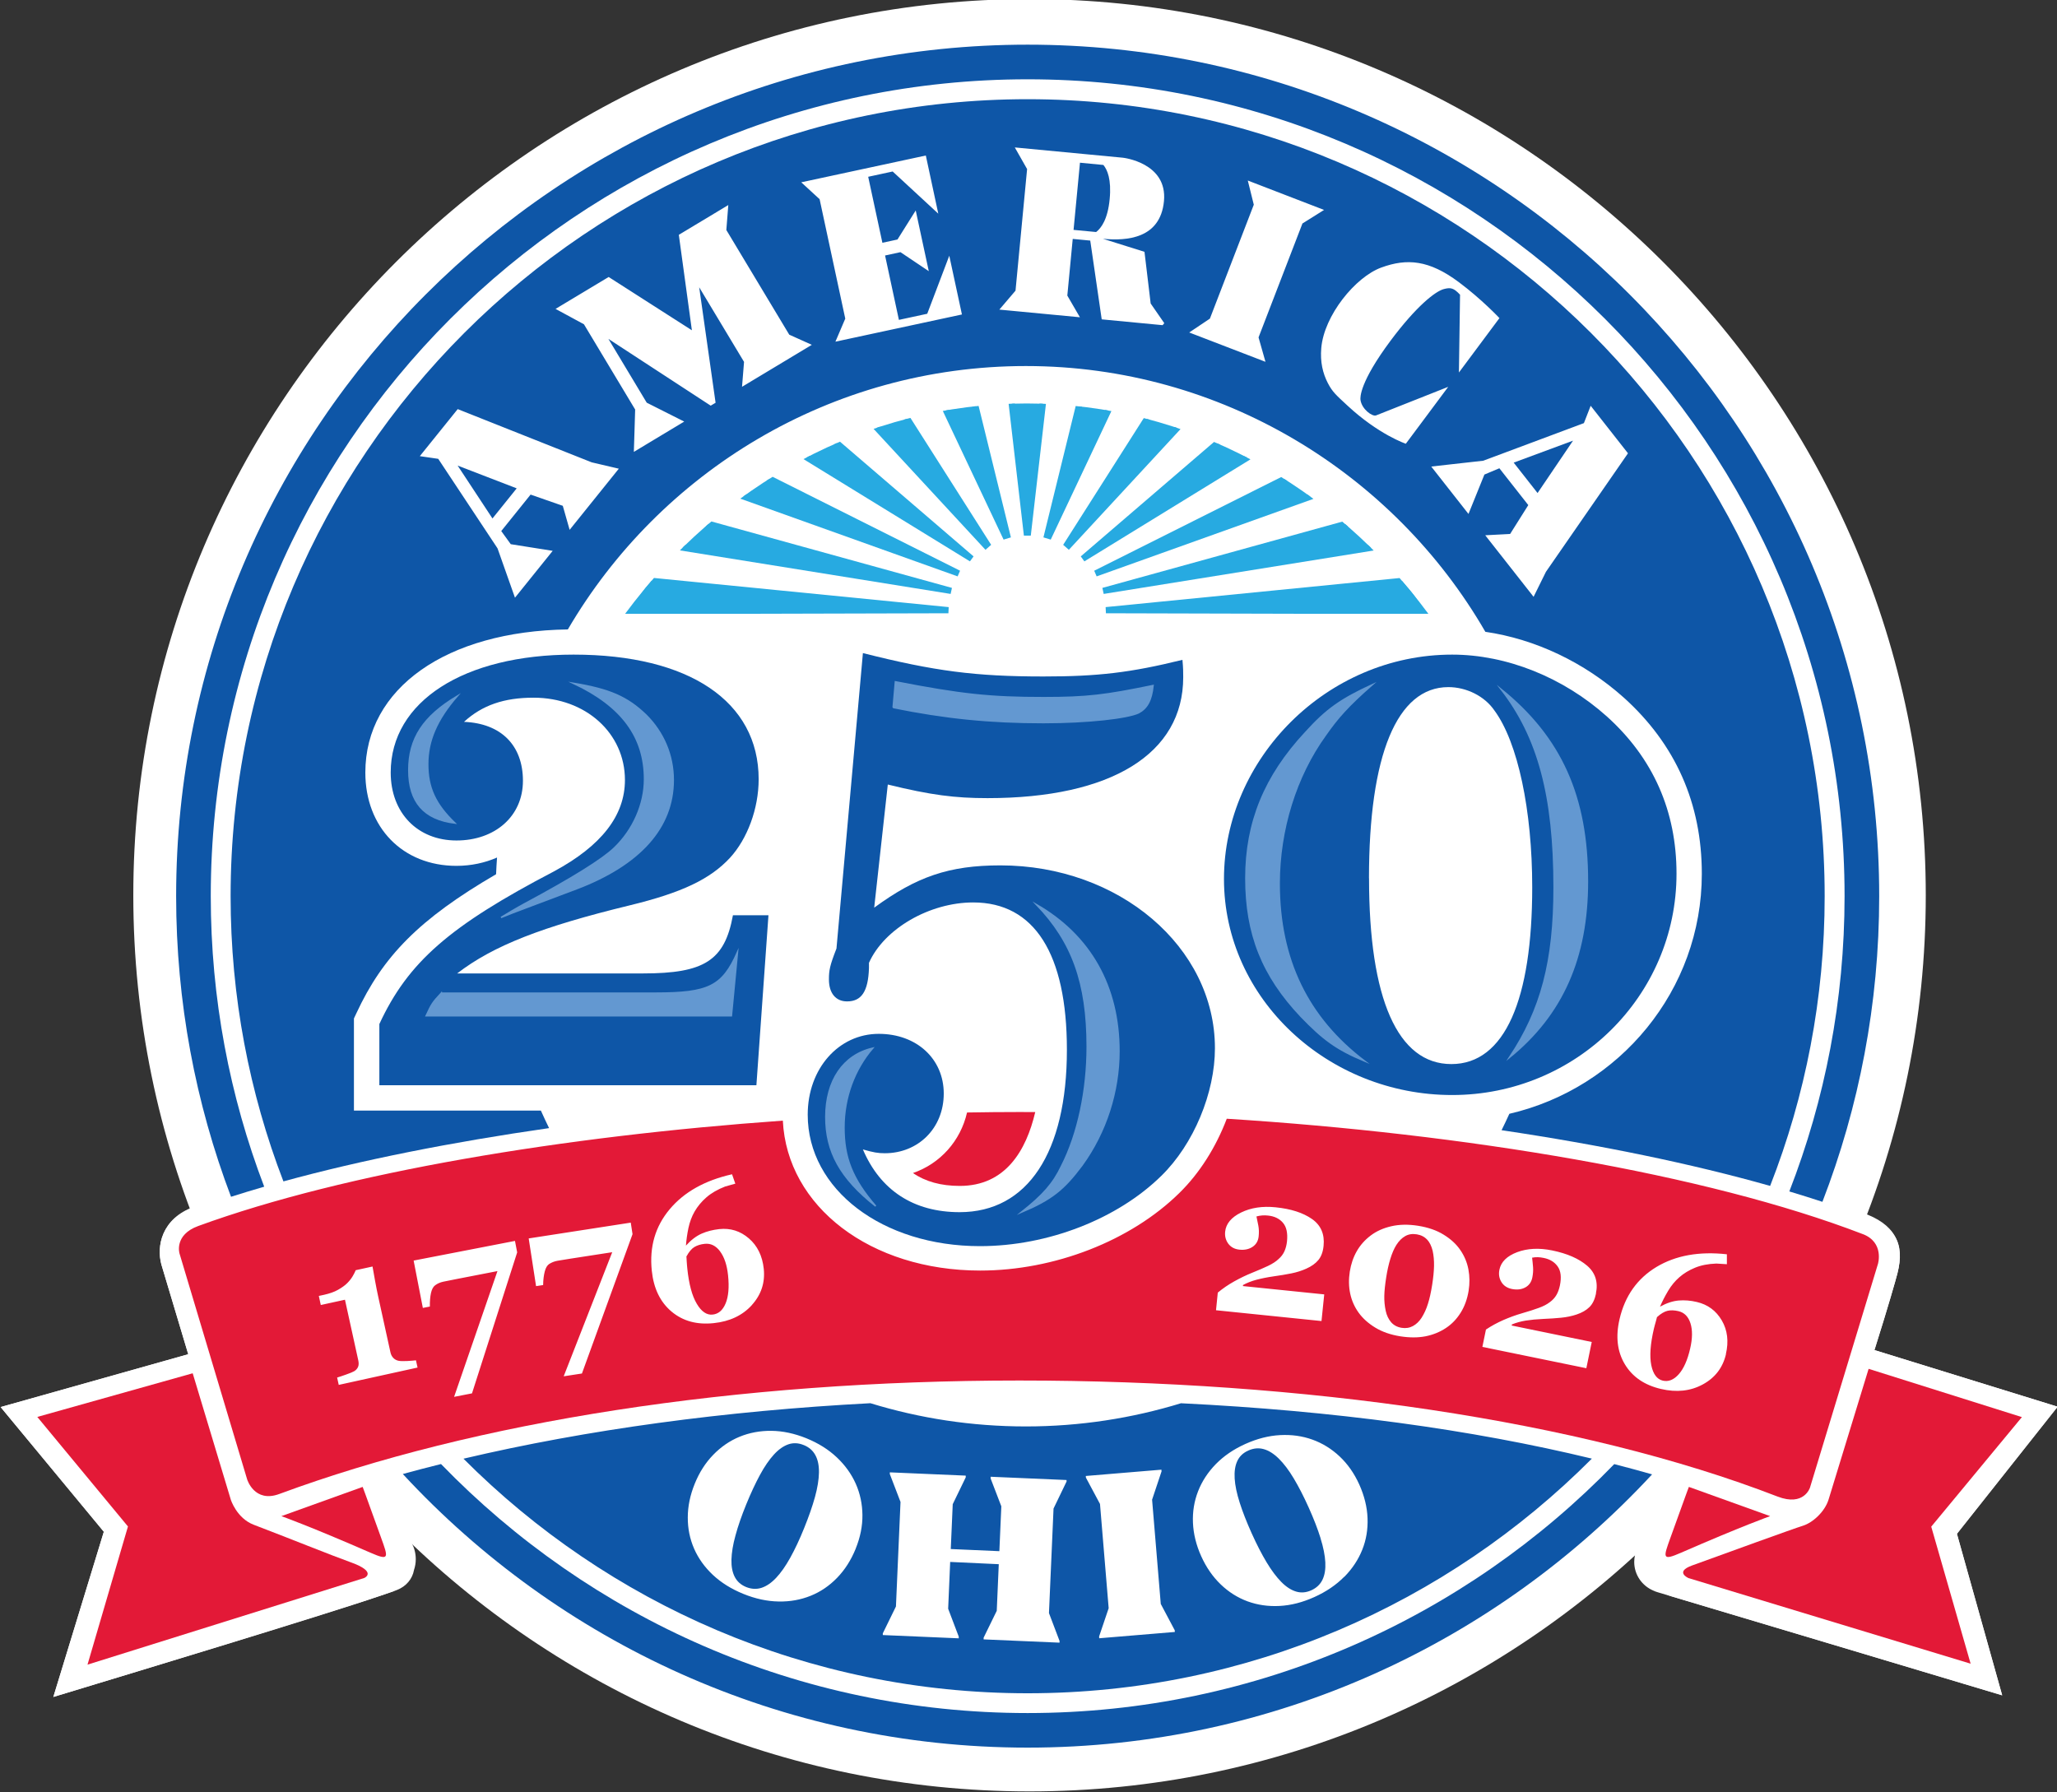 <?xml version="1.0" encoding="UTF-8"?>
<svg xmlns="http://www.w3.org/2000/svg" xmlns:xlink="http://www.w3.org/1999/xlink" version="1.1" viewBox="0 0 346.27 301.73">
  <rect x="0" y="0" width="346.27" height="301.73" fill="#333333" stroke="none"/>
  <!-- Generator: Adobe Illustrator 29.6.1, SVG Export Plug-In . SVG Version: 2.1.1 Build 9)  -->
  <defs>
    <style>
      .st0 {
        fill: none;
      }

      .st1 {
        stroke-width: 1.08px;
      }

      .st1, .st2 {
        fill: #27aae1;
        stroke: #27aae1;
      }

      .st1, .st2, .st3 {
        stroke-miterlimit: 10;
      }

      .st2 {
        stroke-width: 1.04px;
      }

      .st4 {
        fill: #0e56a7;
      }

      .st5 {
        fill: #fff;
      }

      .st6 {
        fill: #e6e6e5;
      }

      .st3 {
        fill: #6398d1;
        stroke: #6398d1;
        stroke-width: .25px;
      }

      .st7 {
        fill: #e31937;
      }

      .st8 {
        display: none;
      }

      .st9 {
        clip-path: url(#clippath);
      }
    </style>
    <clipPath id="clippath">
      <path class="st0" d="M240.45,103.33c-15.99-21.6-40.33-35.41-67.61-35.41s-51.62,13.8-67.61,35.41h135.22Z"/>
    </clipPath>
  </defs>
  <g id="this_layer_does_not_print" class="st8">
    <rect class="st6" x="-132.87" y="-245.13" width="612" height="792"/>
  </g>
  <g id="Outline_mask">
    <g>
      <path class="st5" d="M173.31,301.57c-83.19,0-150.87-67.68-150.87-150.86S90.13-.16,173.31-.16s150.87,67.68,150.87,150.87-67.68,150.86-150.87,150.86Z"/>
      <path class="st5" d="M346.38,236.81l-30.83-9.53c2.33-7.39,3.61-11.94,3.86-12.93,1.28-5.02-.31-7.9-5.75-9.88-20.15-7.34-47.41-13.05-77.03-16.83-20.85-2.66-43.07-4.23-64.68-4.07-39.42.29-104.71,7.07-139.3,19.58-5.48,1.98-6.31,6.66-5.48,9.73l4.52,15.1L.11,236.87l17.37,20.99-8.5,27.81,7.18-2.18c1.76-.53,41.12-12.48,49.62-15.45.26-.07.52-.16.76-.27.11-.04.2-.08.29-.11,1.55-.6,2.6-1.87,2.86-3.36.19-.57.3-1.18.3-1.82,0-1.94-.96-3.65-2.43-4.7-1.88-5.22-2.52-6.97-2.76-7.6,31.44-9.04,68.2-13.79,107.37-13.79,42.2,0,78.48,4.35,108.23,12.95-.29.79-1.02,2.79-3,8.28l-.04.12c-.15.42-.3.85-.44,1.27-1.11.96-1.82,2.36-1.82,3.93,0,2.18,1.34,4.04,3.23,4.83.23.11.46.2.71.27,1.55.44,57.99,17.35,57.99,17.35l-7.62-27.19,16.96-21.41ZM286.64,255.6s0-.02,0-.02h.03s-.02.02-.04.02Z"/>
    </g>
  </g>
  <g id="Inside_white">
    <g>
      <circle class="st5" cx="172.69" cy="150.86" r="141.18"/>
      <path class="st5" d="M346.38,236.81l-30.86-9.54c2.28-7.18,3.64-11.93,3.89-12.92,1.28-5.02-.49-8.35-5.98-10.23-40.22-13.74-89.19-19.19-141.48-19.56-52.83-.37-106.3,7.09-139.3,18.71-5.5,1.94-6.31,6.54-5.48,9.6l4.52,15.1L.11,236.87l17.37,20.99-8.5,27.81,7.18-2.18c1.76-.53,39.14-11.81,47.63-14.78.26-.07,2.5-.84,2.75-.95.11-.04-.99.36-.9.33,1.79-.61,3.76-2.66,3.4-5.43-.25-1.92-.75-2.83-1.47-4.88-1.88-5.22-3-7.93-3.24-8.56,31.44-9.04,68.68-12.83,107.85-12.83,42.2,0,78.44,4,108.2,12.6-.29.79-.99,3.14-2.96,8.64l-.04.12c-.15.42-.3.85-.44,1.27q-.82,2.36-.82,3.93c0,2.18,1.7,4.34,3.6,5.12.23.11,1.36.58,1.61.65,1.55.44,55.72,16.68,55.72,16.68l-7.62-27.19,16.96-21.41ZM286.64,255.6s0-.02,0-.02h.03s-.02.02-.04.02Z"/>
    </g>
  </g>
  <g id="logo">
    <g>
      <polygon class="st4" points="258.83 83 264.8 74.18 254.81 77.88 258.83 83"/>
      <polygon class="st4" points="82.9 87.28 86.98 82.21 77.04 78.38 82.9 87.28"/>
      <path class="st4" d="M185.74,27.77l-3.94-.38-1.08,11.31,3.8.36c.86-.66,1.96-2.15,2.28-5.54.32-3.32-.4-4.96-1.06-5.75Z"/>
      <path class="st4" d="M172.99,16.7c-73.98,0-134.17,60.19-134.17,134.17,0,16.91,3.15,33.09,8.89,48.01,13.04-3.58,28.28-6.61,44.72-8.97-.48-.97-.93-1.96-1.38-2.95h-31.47v-15.51l.4-.85c4.45-9.6,10.58-15.89,23.53-23.43.04-.94.09-1.88.16-2.81-2.04.89-4.35,1.4-6.84,1.4-9.03,0-15.33-6.46-15.33-15.71,0-14.2,13.66-23.8,34.09-24.09,15.5-26.5,44.26-44.34,77.11-44.34s61.9,18.02,77.34,44.74c8.38,1.22,16.65,5.12,23.33,11.1h0c8.7,7.85,13.11,17.82,13.11,29.63,0,19.62-13.85,36.1-32.4,40.41-.42.93-.86,1.85-1.31,2.76,16.62,2.47,32.01,5.64,45.21,9.38,5.92-15.12,9.18-31.57,9.18-48.77,0-73.98-60.19-134.17-134.17-134.17ZM95.89,89.19l-1.15-4.04-5.42-1.89-4.94,6.14,1.6,2.21,7.06,1.12-6.32,7.85h0s-.02.02-.03.04l-1.16-3.28-1.77-5.01-.08-.13-9.91-14.96-3.1-.45,6.38-7.92,22.55,8.96,4.57,1.07-8.26,10.27ZM124.91,65.13l.34-4.21-7.55-12.56,2.76,19.44-.82.49-.4-.26h0s-16.82-10.98-16.82-10.98l6.45,10.74,6.31,3.18-8.48,5.1.12-3.79.02-.68.08-2.66-8.62-14.35-4.78-2.59,8.94-5.37,14.01,8.97-2.2-16.07,8.33-5.01-.33,4.2,10.59,17.62,3.8,1.71-11.74,7.06ZM140.64,57.5l1.65-3.86-4.32-20.11-3.09-2.84,20.97-4.51,2.1,9.79-7.68-7.1-4.12.89,2.39,11.11,2.54-.55,3.07-4.89,2.2,10.22-4.77-3.2-2.59.56,2.33,10.84,4.77-1.03,3.71-9.77,2.13,9.89-21.29,4.58ZM195.99,54.41l-.28.33h0s0,0,0,0l-10.25-.98-1.93-13.26-2.95-.28-.91,9.54,2.12,3.65-13.56-1.29,2.72-3.19,1.95-20.47-2.07-3.64,18.19,1.73s7.54.82,6.92,7.31c-.61,6.38-6.37,6.69-10.14,6.35l-.17-.02.17.05,6.86,2.15,1.04,8.7,2.29,3.31h0s0,0,0,0ZM213.03,60.91h0s-12.84-4.94-12.84-4.94h0s.51.2.51.2h0s-.51-.2-.51-.2l.36-.24,3.12-2.09,7.39-19.18-1.01-4.07,12.84,4.95-3.64,2.28-7.39,19.18,1.17,4.12ZM236.65,74.7s-4.56-1.53-9.82-6.42c-1.91-1.77-2.53-2.29-3.31-3.8-.85-1.65-1.3-3.55-1.1-5.88.46-5.5,5.76-11.98,10.1-13.56,4.34-1.59,8.05-1.27,13.03,2.44,3.88,2.89,6.86,6.07,6.86,6.07l-6.82,9.16.19-13.1c-1.1-1.17-1.6-1.24-2.72-.95-1.43.37-4.63,2.87-8.96,8.67-5.23,7.02-5.14,9.57-5.08,10,.23,1.58,1.98,2.81,2.6,2.61l12.17-4.82-4.38,5.88-2.76,3.7ZM260.24,96.26l-2.08,4.21-8.14-10.36,4.19-.22,3.06-4.86-4.87-6.2-2.52,1.06-2.68,6.63-6.23-7.93h.02s-.03-.03-.05-.05l3.46-.39,5.28-.59.14-.05,16.81-6.28,1.14-2.92,6.28,8-13.81,19.95Z"/>
    </g>
    <g>
      <path class="st4" d="M44.48,199.78c-5.81-15.21-9-31.69-9-48.92C35.48,75.04,97.17,13.35,172.99,13.35s137.52,61.69,137.52,137.51c0,17.52-3.3,34.28-9.3,49.71,1.91.57,3.76,1.16,5.57,1.75,6.17-15.98,9.56-33.33,9.56-51.46,0-79.04-64.3-143.34-143.34-143.34S29.65,71.83,29.65,150.86c0,17.81,3.27,34.87,9.24,50.61,1.81-.58,3.67-1.14,5.59-1.7Z"/>
      <path class="st4" d="M271.73,246.48c-25.01,25.82-60.03,41.9-98.74,41.9s-73.73-16.09-98.75-41.92c-2.17.54-4.32,1.1-6.43,1.68,26.2,28.31,63.65,46.06,105.18,46.06s78.92-17.73,105.12-46c-2.09-.6-4.22-1.17-6.38-1.73Z"/>
    </g>
    <path class="st4" d="M270.52,120.63c7.76,7,11.7,15.9,11.7,26.45,0,20.6-16.92,37.26-37.77,37.26s-38.41-16.15-38.41-36.37,17.3-37.77,38.41-37.77c9.16,0,18.7,3.82,26.07,10.43ZM219.78,123.3c-6.87,7.38-10.05,15.13-10.05,24.55s2.8,16.41,9.29,23.27c3.69,3.81,5.85,5.47,10.68,7.5-9.54-7.25-14.37-17.04-14.37-29.89,0-9.03,2.8-18.06,7.76-24.93,2.04-2.93,3.82-4.96,7.89-8.52-5.21,2.42-7.63,4.07-11.19,8.01ZM230.46,147.84c0,20.35,4.83,31.29,13.86,31.29s13.61-10.94,13.61-29.76c0-12.97-2.42-24.42-6.36-29.76-1.65-2.42-4.71-3.94-7.76-3.94-8.65,0-13.36,11.45-13.36,32.18ZM261.62,149.37c0,12.46-2.16,20.6-7.5,28.62,8.9-7.25,13.1-16.79,13.1-29.63,0-14.24-4.45-24.16-14.5-32.3,6.23,8.01,8.9,17.93,8.9,33.32Z"/>
    <path class="st4" d="M145.25,109.94c12.08,3.05,18.95,3.94,30.4,3.94,9.16,0,14.63-.64,23.4-2.8.13,1.4.13,2.04.13,2.93,0,12.85-12.08,20.35-32.94,20.35-5.47,0-9.54-.51-16.79-2.29l-2.29,20.73c7.12-5.21,12.59-7.12,21.24-7.12,19.97,0,36.12,13.74,36.12,30.78,0,7.5-3.56,16.15-9.03,21.49-7.38,7.25-19.08,11.83-30.52,11.83-16.41,0-29-9.54-29-22.13,0-7.76,5.21-13.61,11.96-13.61,6.36,0,10.94,4.2,10.94,10.05s-4.32,10.05-9.92,10.05c-1.14,0-1.91-.13-3.69-.64,2.93,6.87,8.52,10.56,16.28,10.56,11.45,0,18.06-10.05,18.06-27.34,0-16.15-5.47-24.8-15.77-24.8-7.38,0-15.01,4.45-17.55,10.17v.89c-.13,3.94-1.27,5.6-3.69,5.6-1.91,0-3.05-1.4-3.05-3.69,0-1.53.13-2.29,1.27-5.21l4.45-49.73ZM139.02,188.03c0,5.85,2.42,10.3,8.39,15.01-3.94-4.58-5.34-8.14-5.34-13.23s1.78-9.79,4.83-13.35c-4.96,1.14-7.88,5.47-7.88,11.57ZM150.34,119.1c8.78,1.78,16.28,2.54,25.31,2.54,7.5,0,14.12-.76,16.03-1.65,1.4-.76,2.16-2.04,2.42-4.58-8.01,1.65-11.06,2.04-18.44,2.04-8.9,0-13.86-.51-24.93-2.67l-.38,4.32ZM183.02,176.21c0,7.25-1.53,14.63-4.32,20.09-1.4,2.93-3.05,4.83-6.74,7.76,5.09-2.16,7.12-3.81,10.17-7.88,4.07-5.6,6.23-12.46,6.23-19.21,0-10.94-4.83-19.46-13.86-24.67,5.98,6.23,8.52,13.1,8.52,23.91Z"/>
    <path class="st4" d="M127.32,182.69h-63.46v-10.3c4.83-10.43,11.83-16.53,29.38-25.69,8.01-4.32,11.96-9.41,11.96-15.39,0-7.89-6.61-13.86-15.39-13.86-4.96,0-8.65,1.27-11.7,4.07,6.23.25,9.92,3.94,9.92,9.92s-4.71,10.05-11.19,10.05-11.07-4.58-11.07-11.45c0-11.96,12.34-19.84,30.78-19.84,19.46,0,31.16,7.89,31.16,20.98,0,4.96-1.91,10.05-4.83,13.23-3.31,3.56-8.01,5.85-16.92,8.01-14.63,3.56-22.89,6.74-29,11.45h31.29c10.3,0,13.74-2.16,15.13-9.79h5.98l-2.03,28.62ZM68.82,129.66c0,5.34,2.54,8.27,7.76,8.9-3.31-3.18-4.58-5.98-4.58-9.92s1.53-7.5,4.96-11.45c-5.72,3.43-8.14,7.12-8.14,12.46ZM74.28,167.18c-1.53,1.65-1.65,1.91-2.54,3.82h51.38l1.02-10.68c-2.54,5.72-4.83,6.87-13.74,6.87h-36.12ZM97.05,149.62c10.68-4.07,16.28-10.3,16.28-18.31,0-4.2-1.65-8.01-4.58-10.94-3.18-3.05-6.11-4.32-12.21-5.34,8.14,3.82,11.96,9.03,11.96,16.15,0,4.2-1.91,8.52-5.09,11.57q-3.05,2.93-15.13,9.41c-1.4.76-2.67,1.53-3.94,2.29,1.27-.51,2.54-1.02,3.94-1.53l8.78-3.31Z"/>
    <g class="st9">
      <g>
        <g>
          <g>
            <polygon class="st2" points="109.51 97.76 159.65 102.72 105.93 102.86 109.51 97.76"/>
            <polygon class="st2" points="113.17 91.92 160.11 99.47 118.62 88.01 113.17 91.92"/>
            <polygon class="st2" points="124.14 83.22 161.38 96.54 129.01 80.32 124.14 83.22"/>
            <polygon class="st2" points="134.3 76.09 163.55 94.06 140.25 74.05 134.3 76.09"/>
            <polygon class="st2" points="146.5 70.83 165.93 91.83 166.17 91.62 151.86 69.12 146.5 70.83"/>
            <polygon class="st2" points="158.86 68.28 169.22 90.21 169.55 90.11 163.88 67.03 158.86 68.28"/>
          </g>
          <polygon class="st1" points="170.19 66.75 172.84 89.63 173.04 89.63 175.67 66.75 170.19 66.75"/>
        </g>
        <g>
          <polygon class="st2" points="236.31 97.76 186.17 102.72 239.89 102.86 236.31 97.76"/>
          <polygon class="st2" points="232.65 91.92 185.71 99.47 227.19 88.01 232.65 91.92"/>
          <polygon class="st2" points="221.68 83.22 184.43 96.54 216.81 80.32 221.68 83.22"/>
          <polygon class="st2" points="211.52 76.09 182.27 94.06 205.57 74.05 211.52 76.09"/>
          <polygon class="st2" points="199.32 70.83 179.89 91.83 179.65 91.62 193.96 69.12 199.32 70.83"/>
          <polygon class="st2" points="186.95 68.28 176.6 90.21 176.27 90.11 181.94 67.03 186.95 68.28"/>
        </g>
      </g>
    </g>
    <g>
      <path class="st4" d="M222.3,258.94c-.48-1.54-1.14-3.25-1.99-5.14-.85-1.9-1.7-3.54-2.53-4.93-.83-1.39-1.67-2.49-2.51-3.32-.84-.83-1.68-1.36-2.54-1.6-.85-.24-1.72-.16-2.6.24-.87.39-1.49.98-1.85,1.77-.37.79-.51,1.77-.44,2.94.07,1.17.36,2.53.85,4.07s1.16,3.25,2.01,5.14c.85,1.89,1.69,3.52,2.52,4.9s1.66,2.48,2.48,3.31c.82.83,1.65,1.36,2.49,1.61s1.68.17,2.54-.21c.88-.4,1.51-.99,1.89-1.78.38-.79.54-1.77.48-2.94-.06-1.17-.33-2.53-.81-4.06Z"/>
      <path class="st4" d="M198.86,236.21c-8.28,2.54-17.06,3.92-26.17,3.92s-17.89-1.37-26.17-3.91c-24.53,1.29-47.79,4.46-68.5,9.34,24.31,24.38,57.91,39.49,94.97,39.49s70.67-15.11,94.98-39.5c-20.36-4.93-43.45-8.06-69.12-9.32ZM144.05,260.7c-.78,1.93-1.83,3.57-3.13,4.91-1.31,1.35-2.79,2.36-4.46,3.03s-3.46,1-5.4.96c-1.93-.03-3.92-.46-5.95-1.29-2.01-.82-3.71-1.88-5.11-3.19-1.39-1.31-2.45-2.79-3.16-4.42s-1.07-3.39-1.06-5.25c0-1.86.39-3.75,1.17-5.67.77-1.91,1.81-3.53,3.11-4.87,1.3-1.34,2.78-2.36,4.43-3.04,1.65-.68,3.44-1.02,5.36-1s3.88.44,5.89,1.25c2.01.82,3.72,1.89,5.12,3.21,1.4,1.32,2.47,2.81,3.2,4.45.73,1.65,1.1,3.4,1.12,5.26.02,1.86-.36,3.75-1.13,5.65ZM179.53,249.43l-2.18,4.52-.77,17.6,1.78,4.69v.29s-12.78-.55-12.78-.55v-.29s2.21-4.52,2.21-4.52l.34-7.85-8.18-.38-.34,7.88,1.78,4.69v.29s-12.78-.55-12.78-.55v-.29s2.21-4.52,2.21-4.52l.77-17.6-1.8-4.69v-.29s12.78.55,12.78.55v.29s-2.19,4.52-2.19,4.52l-.33,7.55,8.18.36.33-7.55-1.8-4.69v-.29s12.78.55,12.78.55v.29ZM185.04,275.77l-.02-.28,1.61-4.76-1.46-17.55-2.37-4.43-.02-.28,12.73-1.06.02.29-1.59,4.76,1.46,17.55,2.35,4.43.02.29-12.73,1.06ZM226.28,265.44c-1.36,1.38-3.04,2.52-5.04,3.42-1.98.89-3.92,1.39-5.84,1.49-1.91.1-3.7-.16-5.38-.77-1.68-.62-3.19-1.57-4.53-2.86-1.34-1.29-2.44-2.87-3.29-4.76-.84-1.87-1.3-3.75-1.38-5.61-.08-1.87.21-3.63.86-5.3.65-1.67,1.64-3.19,2.98-4.57,1.34-1.37,3-2.51,4.98-3.4,1.98-.89,3.93-1.39,5.86-1.49s3.73.15,5.43.76c1.69.61,3.22,1.55,4.58,2.83,1.36,1.28,2.46,2.85,3.31,4.73.85,1.9,1.32,3.79,1.39,5.66.07,1.88-.22,3.65-.89,5.32s-1.67,3.19-3.03,4.57Z"/>
      <path class="st4" d="M135.28,243.26c-.88-.36-1.74-.4-2.56-.12s-1.64.85-2.43,1.71-1.58,2-2.35,3.42-1.55,3.09-2.33,5c-.78,1.92-1.38,3.65-1.8,5.21-.43,1.55-.65,2.91-.68,4.08-.03,1.17.16,2.14.56,2.91s1.03,1.33,1.9,1.69c.89.36,1.76.41,2.6.14.83-.27,1.66-.83,2.46-1.68.8-.85,1.6-1.98,2.38-3.39.78-1.41,1.57-3.07,2.34-4.99.78-1.93,1.39-3.67,1.82-5.23s.65-2.93.67-4.11c.02-1.18-.18-2.16-.6-2.93-.42-.78-1.07-1.35-1.97-1.71Z"/>
    </g>
    <g>
      <g>
        <path class="st7" d="M32.44,231.18l-26.16,7.35,15.26,18.44-6.81,23.26,46.59-14.59s2.29-1-2.28-2.64c-3.34-1.2-10.38-4.05-16.33-6.32-2.88-1.1-3.86-4.23-3.86-4.23l-6.41-21.26Z"/>
        <path class="st7" d="M47.37,255.23s4.81,1.71,15,6.16c3.23,1.41,3,.85,1.77-2.56-2.98-8.29-3.09-8.52-3.09-8.52l-13.68,4.92Z"/>
      </g>
      <g>
        <path class="st7" d="M314.55,230.43l25.81,8.13-15.26,18.44,6.63,23.07-47.49-14.41s-2.39-1.03.59-2.12c5.6-2.04,17.27-6.27,18.6-6.67,1.76-.53,3.77-2.42,4.39-4.44s6.74-22,6.74-22Z"/>
        <path class="st7" d="M297.98,255.23s-4.81,1.71-15,6.16c-3.23,1.41-3,.85-1.77-2.56,2.98-8.29,3.09-8.52,3.09-8.52l13.68,4.92Z"/>
      </g>
      <g>
        <path class="st7" d="M174.27,187.21c-.89,0-1.79-.01-2.67-.01-2.91,0-5.85.03-8.81.08-1.1,4.81-4.54,8.62-9.1,10.19,2.1,1.45,4.72,2.17,7.88,2.17,7.67,0,11.17-5.91,12.7-12.43Z"/>
        <g>
          <path class="st7" d="M240.24,208.69c-.43-.48-1.02-.78-1.74-.9-.74-.12-1.39-.02-1.95.3s-1.06.81-1.49,1.49c-.39.62-.72,1.39-1.01,2.33s-.52,1.98-.7,3.13c-.19,1.21-.3,2.24-.32,3.1-.02.86.06,1.71.24,2.54.16.75.46,1.38.9,1.9.44.51,1.04.83,1.78.95.7.11,1.33.01,1.9-.3.57-.31,1.06-.78,1.46-1.4.43-.68.79-1.45,1.06-2.33.28-.87.52-1.95.72-3.23.18-1.15.29-2.2.31-3.14s-.06-1.79-.23-2.56c-.19-.79-.5-1.42-.93-1.9Z"/>
          <path class="st7" d="M282.53,220.72c-.66-.15-1.27-.18-1.8-.06s-1.14.47-1.8,1.07c-.01.05-.04.15-.07.28-.04.13-.08.3-.14.52-.07.23-.13.45-.18.65-.05.2-.1.37-.13.51-.6,2.57-.74,4.61-.44,6.12.31,1.51.96,2.38,1.94,2.61.95.22,1.84-.13,2.68-1.07s1.48-2.38,1.93-4.34c.39-1.69.41-3.1.05-4.24-.36-1.13-1.04-1.82-2.04-2.05Z"/>
          <path class="st7" d="M121.22,210.66c-.71-.95-1.58-1.38-2.59-1.27-.68.07-1.25.25-1.73.53-.47.28-.92.81-1.35,1.6,0,.05.01.15.02.29,0,.14.02.32.03.54.01.24.03.47.05.67.02.21.03.38.05.53.27,2.62.8,4.6,1.59,5.92.78,1.33,1.68,1.94,2.68,1.83.97-.1,1.7-.73,2.18-1.88s.62-2.73.41-4.73c-.18-1.73-.63-3.07-1.34-4.02Z"/>
          <path class="st7" d="M313.57,207.75c-26.45-10.18-67.04-16.89-107.06-19.42-1.8,4.75-4.56,9.16-8,12.52-8.18,8.04-21.02,13.04-33.5,13.04-18.48,0-32.52-10.77-33.23-25.24-36.75,2.61-73.57,8.67-98.41,17.74-4.09,1.49-3.16,4.6-3.16,4.6l11.39,38.04s1.21,4.03,5.42,2.47c32.98-12.2,76.74-19.1,124.58-19.1s94.33,6.65,127.62,19.53c4.48,1.73,5.47-1.51,5.47-1.51l11.44-37.65s1.1-3.62-2.55-5.02ZM57.02,233.12l-.27-1.22c.32-.09.82-.26,1.5-.5.68-.24,1.15-.43,1.38-.57.3-.18.51-.42.64-.71.13-.3.14-.67.04-1.12l-2.24-10.2-4.07.89-.33-1.53.88-.19c.93-.21,1.72-.48,2.35-.84s1.15-.72,1.54-1.11c.4-.4.71-.8.93-1.18s.4-.72.51-1.01l2.83-.62c.12.7.27,1.53.44,2.47.17.94.34,1.78.5,2.52l2.07,9.43c.08.39.24.7.47.95s.52.41.86.49c.31.07.8.08,1.48.05.68-.04,1.17-.08,1.49-.12l.27,1.22-13.28,2.92ZM79.47,234.56l-3.03.59,7.3-21.17-6.9,1.34c-.94.18-1.67.33-2.2.44-.53.11-.99.31-1.39.61-.32.23-.56.67-.7,1.3s-.2,1.4-.19,2.28l-1.18.23-1.55-7.97,17.06-3.31.37,1.93-7.61,23.75ZM97.96,231.22l-3.07.47,8.17-20.89-6.99,1.08c-.95.15-1.68.27-2.21.36-.53.09-1,.28-1.42.55-.33.22-.58.64-.74,1.27-.16.63-.26,1.39-.27,2.27l-1.19.18-1.24-8.03,17.18-2.66.3,1.94-8.51,23.44ZM126.57,219.7c-1.58,1.74-3.72,2.76-6.43,3.04-2.83.3-5.2-.35-7.1-1.95s-3.01-3.89-3.32-6.88c-.42-4,.58-7.44,3.01-10.34,2.42-2.89,5.92-4.86,10.5-5.89l.55,1.58-1.71.48c-1.28.5-2.34,1.11-3.16,1.83-.83.72-1.48,1.52-1.98,2.38-.48.83-.82,1.76-1.04,2.77-.21,1.01-.35,2-.42,2.97.86-.95,1.74-1.62,2.65-2.02s1.89-.64,2.96-.76c1.88-.2,3.54.32,4.98,1.56,1.44,1.24,2.28,2.95,2.51,5.13.24,2.32-.43,4.35-2,6.09ZM222.47,222.39l-17.77-1.82.3-2.97c.86-.71,1.78-1.34,2.77-1.89.99-.55,1.99-1.04,2.99-1.44,1.07-.43,1.97-.82,2.71-1.17.73-.35,1.32-.73,1.76-1.15.44-.38.77-.82.99-1.31.22-.49.36-1.04.43-1.66.14-1.39-.08-2.43-.68-3.13-.59-.7-1.43-1.11-2.52-1.22-.34-.04-.66-.04-.97-.02s-.63.08-.97.17c.11.51.22,1.03.32,1.57.1.54.12,1.13.05,1.78-.08.78-.42,1.36-1.03,1.77-.6.4-1.34.56-2.2.47-.82-.08-1.44-.42-1.88-1-.43-.59-.61-1.26-.53-2.03.14-1.33,1.03-2.41,2.68-3.22,1.65-.81,3.59-1.11,5.82-.88,2.58.26,4.62.92,6.12,1.97,1.5,1.05,2.15,2.56,1.95,4.52-.1,1.02-.4,1.81-.88,2.39-.48.58-1.16,1.06-2.03,1.45-.78.35-1.62.62-2.54.8-.92.18-1.9.35-2.94.49-1.11.16-2.08.36-2.92.58-.83.22-1.58.52-2.25.88l-.02.18,13.69,1.4-.46,4.49ZM247.23,217.26c-.23,1.42-.68,2.66-1.35,3.73s-1.5,1.93-2.49,2.58c-1.03.68-2.18,1.14-3.44,1.39-1.26.24-2.67.24-4.22,0-1.64-.26-3.04-.75-4.21-1.46-1.17-.71-2.11-1.55-2.81-2.52-.69-.96-1.17-2.03-1.42-3.21s-.27-2.42-.07-3.7c.2-1.27.59-2.41,1.17-3.43.58-1.02,1.36-1.9,2.35-2.65.96-.73,2.12-1.25,3.47-1.56,1.35-.31,2.85-.34,4.5-.08,1.7.27,3.15.77,4.33,1.51,1.19.73,2.12,1.59,2.79,2.58.69,1,1.14,2.09,1.36,3.26.22,1.18.23,2.36.04,3.55ZM268.67,217.76c-.21,1-.58,1.77-1.12,2.29-.54.53-1.26.94-2.16,1.24-.81.27-1.68.45-2.61.54-.93.09-1.92.16-2.98.2-1.12.05-2.11.15-2.96.28-.85.14-1.63.36-2.33.65l-.04.18,13.48,2.77-.91,4.42-17.5-3.59.6-2.92c.92-.62,1.91-1.15,2.95-1.61,1.04-.45,2.08-.83,3.12-1.13,1.11-.32,2.05-.62,2.81-.9.76-.27,1.39-.6,1.87-.97.47-.34.84-.74,1.11-1.2.27-.46.46-1,.59-1.61.28-1.37.16-2.43-.36-3.18s-1.31-1.25-2.38-1.46c-.34-.07-.66-.11-.96-.12s-.63.01-.98.08c.06.52.12,1.05.16,1.6.04.55,0,1.14-.13,1.77-.16.76-.56,1.31-1.2,1.65-.64.34-1.39.42-2.24.25-.81-.17-1.39-.56-1.77-1.19-.37-.62-.48-1.31-.32-2.07.27-1.31,1.27-2.29,2.99-2.94,1.72-.64,3.68-.74,5.88-.29,2.54.52,4.5,1.38,5.89,2.57,1.39,1.19,1.88,2.76,1.48,4.69ZM290.55,227.95c-.53,2.27-1.82,3.97-3.89,5.1s-4.42,1.39-7.07.77c-2.77-.65-4.79-2.03-6.07-4.16-1.28-2.13-1.57-4.66-.89-7.59.91-3.92,2.99-6.84,6.22-8.79,3.24-1.94,7.19-2.65,11.85-2.13v1.67s-1.77-.11-1.77-.11c-1.38.05-2.57.28-3.59.7s-1.9.95-2.65,1.61c-.72.63-1.35,1.39-1.88,2.28-.53.89-.99,1.78-1.37,2.67,1.13-.62,2.18-.96,3.16-1.04s2,0,3.04.25c1.84.43,3.24,1.46,4.2,3.1.96,1.64,1.19,3.53.69,5.67Z"/>
        </g>
      </g>
    </g>
  </g>
  <g id="_x32_50_highlight">
    <g>
      <g>
        <path class="st3" d="M68.82,129.66c0,5.34,2.54,8.27,7.76,8.9-3.31-3.18-4.58-5.98-4.58-9.92s1.53-7.5,4.96-11.45c-5.72,3.43-8.14,7.12-8.14,12.46Z"/>
        <path class="st3" d="M74.28,167.18c-1.53,1.65-1.65,1.91-2.54,3.82h51.38l1.02-10.68c-2.54,5.72-4.83,6.87-13.74,6.87h-36.12Z"/>
        <path class="st3" d="M97.05,149.62c10.68-4.07,16.28-10.3,16.28-18.31,0-4.2-1.65-8.01-4.58-10.94-3.18-3.05-6.11-4.32-12.21-5.34,8.14,3.82,11.96,9.03,11.96,16.15,0,4.2-1.91,8.52-5.09,11.57q-3.05,2.93-15.13,9.41c-1.4.76-2.67,1.53-3.94,2.29,1.27-.51,2.54-1.02,3.94-1.53l8.78-3.31Z"/>
      </g>
      <g>
        <path class="st3" d="M139.02,188.03c0,5.85,2.42,10.3,8.39,15.01-3.94-4.58-5.34-8.14-5.34-13.23s1.78-9.79,4.83-13.35c-4.96,1.14-7.88,5.47-7.88,11.57Z"/>
        <g>
          <path class="st3" d="M150.34,119.1c8.78,1.78,16.28,2.54,25.31,2.54,7.5,0,14.12-.76,16.03-1.65,1.4-.76,2.16-2.04,2.42-4.58-8.01,1.65-11.06,2.04-18.44,2.04-8.9,0-13.86-.51-24.93-2.67l-.38,4.32Z"/>
          <path class="st3" d="M183.02,176.21c0,7.25-1.53,14.63-4.32,20.09-1.4,2.93-3.05,4.83-6.74,7.76,5.09-2.16,7.12-3.81,10.17-7.88,4.07-5.6,6.23-12.46,6.23-19.21,0-10.94-4.83-19.46-13.86-24.67,5.98,6.23,8.52,13.1,8.52,23.91Z"/>
        </g>
      </g>
      <g>
        <path class="st3" d="M219.78,123.3c-6.87,7.38-10.05,15.13-10.05,24.55s2.8,16.41,9.29,23.27c3.69,3.81,5.85,5.47,10.68,7.5-9.54-7.25-14.37-17.04-14.37-29.89,0-9.03,2.8-18.06,7.76-24.93,2.04-2.93,3.82-4.96,7.89-8.52-5.21,2.42-7.63,4.07-11.19,8.01Z"/>
        <path class="st3" d="M261.62,149.37c0,12.46-2.16,20.6-7.5,28.62,8.9-7.25,13.1-16.79,13.1-29.63,0-14.24-4.45-24.16-14.5-32.3,6.23,8.01,8.9,17.93,8.9,33.32Z"/>
      </g>
    </g>
  </g>
</svg>